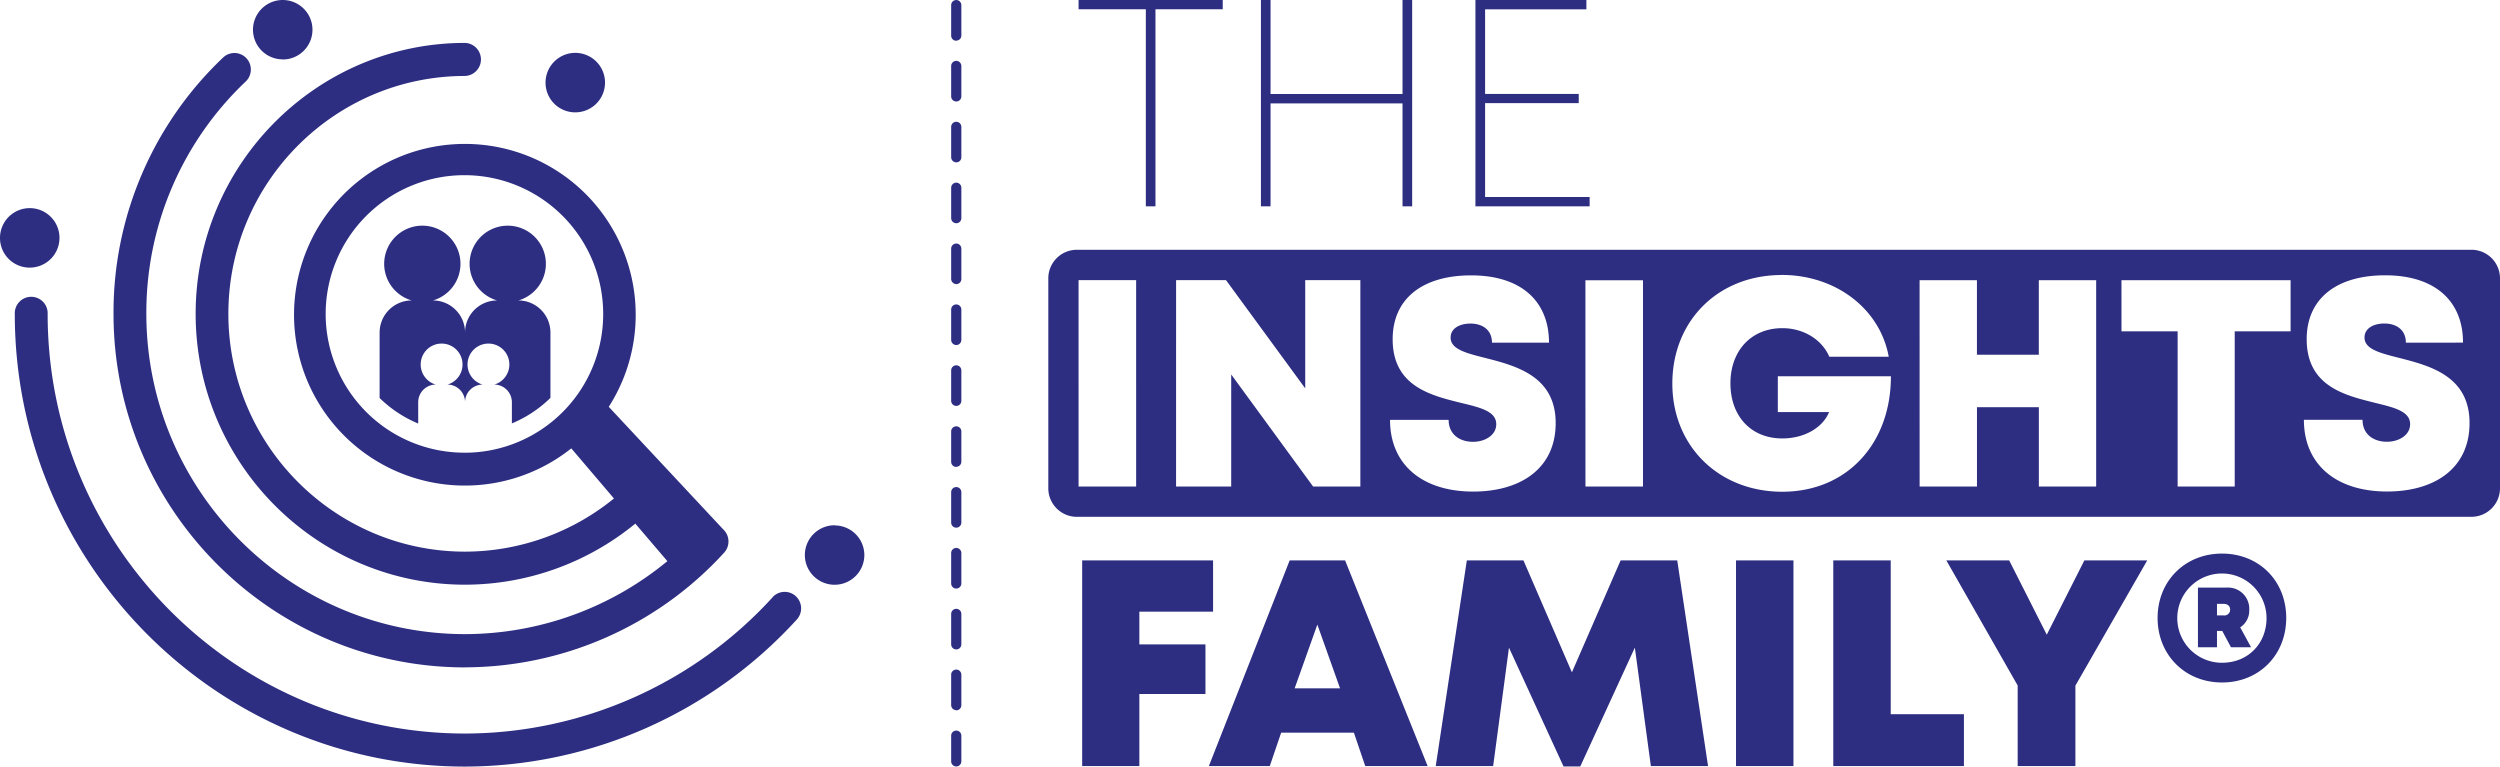 <svg xmlns="http://www.w3.org/2000/svg" xmlns:xlink="http://www.w3.org/1999/xlink" viewBox="0 0 770.79 236.35"><defs><style>.cls-1{fill:none;}.cls-2{clip-path:url(#clip-path);}.cls-3{fill:#2d2e82;}</style><clipPath id="clip-path" transform="translate(0 0.01)"><rect class="cls-1" width="770.77" height="237.9"></rect></clipPath></defs><g id="Layer_2" data-name="Layer 2"><g id="Layer_1-2" data-name="Layer 1"><g id="Layer_2-2" data-name="Layer 2"><g id="Layer_1-2-2" data-name="Layer 1-2"><g class="cls-2"><path class="cls-3" d="M332,159.33H762a8.81,8.81,0,0,0,8.79-8.79V85.78A8.8,8.8,0,0,0,762,77H332a8.81,8.81,0,0,0-8.79,8.79v64.76a8.81,8.81,0,0,0,8.79,8.79m400.12-35.19c-9.2-2.29-20.93-5.1-20.93-19.58,0-12.53,9.2-19.7,24.2-19.7,15.24,0,24,7.82,24,20.76H741.77c0-4-3-5.9-6.63-5.9-3.12,0-6.12,1.35-6.12,4.32,0,3.61,4.79,4.8,10.78,6.31,9.36,2.41,21.6,5.54,21.6,20.06,0,13.9-10.67,21.11-25.44,21.11-15.57,0-25.63-8.23-25.63-22.1h18.08c0,4.55,3.5,6.76,7.5,6.76,3.67,0,7.17-2,7.17-5.43,0-4-5-5.15-11-6.61m-78-37.78h52.15v15.78H689V150H671.4V102.14H654.09Zm-62.24,0h17.68v23H628.6v-23h17.68V150H628.61V125.54H609.53V150H591.85Zm-42.51-1.61c16.68,0,30.31,10.43,33,25.21H564c-2.3-5.36-8-8.8-14.48-8.8-9.53,0-16,6.89-16,17s6.32,17,16,17c6.69,0,12.42-3.24,14.42-8.14H548.13V116H583c0,20.81-13.59,35.6-33.51,35.6-19.49,0-33.88-14-33.88-33.36s14.13-33.46,33.72-33.46m-60.52,1.61h17.75V150H488.82Zm-38.5,37.78c-9.19-2.29-20.93-5.1-20.93-19.58,0-12.53,9.21-19.7,24.2-19.7,15.25,0,24,7.82,24,20.76H460c0-4-3-5.9-6.63-5.9-3.12,0-6.12,1.35-6.12,4.32,0,3.61,4.8,4.8,10.79,6.31,9.36,2.41,21.6,5.54,21.6,20.06,0,13.9-10.68,21.11-25.45,21.11-15.56,0-25.62-8.23-25.62-22.1h18.07c0,4.55,3.51,6.76,7.5,6.76,3.67,0,7.18-2,7.18-5.43,0-4-4.95-5.15-11-6.61M362.61,86.36H378l24.42,33.37V86.36h17V150H404.86L379.6,115.44V150h-17Zm-30.07,0h17.75V150H332.54Z" transform="translate(0 0.01)"></path><polygon class="cls-3" points="353.28 63.61 356.25 63.61 356.25 2.85 376.99 2.85 376.99 0.01 332.54 0.01 332.54 2.85 353.28 2.85 353.28 63.61"></polygon><polygon class="cls-3" points="391.73 31.88 432.42 31.88 432.42 63.61 435.39 63.61 435.39 0.01 432.42 0.01 432.42 28.99 391.73 28.99 391.73 0.01 388.76 0.01 388.76 63.61 391.73 63.61 391.73 31.88"></polygon><polygon class="cls-3" points="490.11 60.73 457.88 60.73 457.88 31.79 486.75 31.79 486.75 28.97 457.88 28.97 457.88 2.87 489.11 2.87 489.11 0.01 454.9 0.01 454.9 63.61 490.11 63.61 490.11 60.73"></polygon><path class="cls-3" d="M294.83,236.3a1.57,1.57,0,0,0,1.57-1.57h0v-7.92a1.57,1.57,0,0,0-3.14,0h0v7.92a1.57,1.57,0,0,0,1.57,1.57h0" transform="translate(0 0.01)"></path><path class="cls-3" d="M294.83,181.45a1.57,1.57,0,0,0,1.57-1.57h0V170.5a1.57,1.57,0,0,0-3.14,0h0v9.38a1.57,1.57,0,0,0,1.57,1.57h0" transform="translate(0 0.01)"></path><path class="cls-3" d="M294.83,162.68a1.57,1.57,0,0,0,1.57-1.57h0v-9.38a1.57,1.57,0,0,0-3.14,0v9.38a1.57,1.57,0,0,0,1.57,1.57h0" transform="translate(0 0.01)"></path><path class="cls-3" d="M294.83,219a1.57,1.57,0,0,0,1.57-1.57h0V208a1.57,1.57,0,0,0-3.14,0h0v9.38a1.57,1.57,0,0,0,1.57,1.57h0" transform="translate(0 0.01)"></path><path class="cls-3" d="M294.83,200.22a1.57,1.57,0,0,0,1.57-1.57h0v-9.38a1.57,1.57,0,1,0-3.14,0v9.38a1.57,1.57,0,0,0,1.57,1.57h0" transform="translate(0 0.01)"></path><path class="cls-3" d="M294.83,143.91a1.57,1.57,0,0,0,1.57-1.57h0V133a1.57,1.57,0,0,0-3.14,0v9.38a1.57,1.57,0,0,0,1.57,1.57h0" transform="translate(0 0.01)"></path><path class="cls-3" d="M294.83,106.37a1.57,1.57,0,0,0,1.57-1.57h0V95.42a1.57,1.57,0,0,0-3.14,0v9.38a1.59,1.59,0,0,0,1.57,1.57" transform="translate(0 0.01)"></path><path class="cls-3" d="M294.83,50.05a1.56,1.56,0,0,0,1.57-1.55h0V39.11a1.57,1.57,0,0,0-3.14,0v9.38a1.58,1.58,0,0,0,1.57,1.56" transform="translate(0 0.01)"></path><path class="cls-3" d="M294.83,31.28a1.56,1.56,0,0,0,1.57-1.55h0V20.33a1.57,1.57,0,0,0-3.14,0h0v9.39a1.58,1.58,0,0,0,1.57,1.56" transform="translate(0 0.01)"></path><path class="cls-3" d="M294.83,12.51A1.55,1.55,0,0,0,296.4,11V1.57a1.57,1.57,0,0,0-3.14,0V11a1.58,1.58,0,0,0,1.57,1.56" transform="translate(0 0.01)"></path><path class="cls-3" d="M294.83,87.6A1.57,1.57,0,0,0,296.4,86V76.65a1.57,1.57,0,0,0-3.14,0V86a1.59,1.59,0,0,0,1.57,1.57" transform="translate(0 0.01)"></path><path class="cls-3" d="M294.83,68.82a1.56,1.56,0,0,0,1.57-1.55h0V57.88a1.57,1.57,0,0,0-3.14,0h0v9.38a1.58,1.58,0,0,0,1.57,1.56" transform="translate(0 0.01)"></path><path class="cls-3" d="M294.83,125.14a1.57,1.57,0,0,0,1.57-1.57h0v-9.38a1.57,1.57,0,0,0-3.14,0h0v9.38a1.59,1.59,0,0,0,1.57,1.57" transform="translate(0 0.01)"></path><path class="cls-3" d="M238.2,184.15a128.68,128.68,0,0,1-94.82,42c-71,0-128.69-58-128.69-129.35a5.07,5.07,0,1,0-10.13-.45,3.38,3.38,0,0,0,0,.45c0,76.94,62.27,139.54,138.82,139.54A138.85,138.85,0,0,0,245.67,191a5.11,5.11,0,0,0-.31-7.19,5.06,5.06,0,0,0-7.14.28l0,0" transform="translate(0 0.01)"></path><path class="cls-3" d="M177.32,34.63a9.17,9.17,0,1,0-9.12-9.22v.05a9.14,9.14,0,0,0,9.11,9.17h0" transform="translate(0 0.01)"></path><path class="cls-3" d="M87.14,18.33A9.17,9.17,0,1,0,78,9.13v0a9.14,9.14,0,0,0,9.12,9.16h0" transform="translate(0 0.01)"></path><path class="cls-3" d="M9.12,82.5A9.17,9.17,0,1,0,0,73.28v0A9.14,9.14,0,0,0,9.11,82.5h0" transform="translate(0 0.01)"></path><path class="cls-3" d="M257.37,161.94a9.17,9.17,0,1,0,9.12,9.22v0a9.15,9.15,0,0,0-9.12-9.17" transform="translate(0 0.01)"></path><path class="cls-3" d="M143.38,205.74a108.5,108.5,0,0,0,79.89-35.36,5.12,5.12,0,0,0-.31-7.2l-35.27-37.76h0a52.67,52.67,0,1,0-11.55,12.81l13.15,15.45a72.86,72.86,0,0,1-45.88,16.39c-40.23,0-73-32.89-73-73.33s32.73-73.33,73-73.33a5.1,5.1,0,0,0,0-10.19c-45.82,0-83.09,37.47-83.09,83.52s37.27,83.52,83.09,83.52a83,83,0,0,0,52.47-18.83L205.76,173a98.23,98.23,0,0,1-62.35,22.5c-54.2,0-98.29-44.32-98.29-98.8A98.1,98.1,0,0,1,75.76,25.12a5.11,5.11,0,0,0,.19-7.2,5.05,5.05,0,0,0-7.14-.21l0,0A108.22,108.22,0,0,0,35,96.76c0,60.09,48.63,109,108.42,109m0-66.2a42.78,42.78,0,1,1,42.55-43v.23a42.72,42.72,0,0,1-42.55,42.78" transform="translate(0 0.01)"></path><path class="cls-3" d="M159.84,92.62a11.76,11.76,0,1,0-6.59,0,9.9,9.9,0,0,0-9.87,9.93h0a9.91,9.91,0,0,0-9.88-9.93,11.76,11.76,0,1,0-6.58,0,9.91,9.91,0,0,0-9.88,9.93V122.7a37.63,37.63,0,0,0,11.9,7.87V124a5.43,5.43,0,0,1,5.41-5.44,6.45,6.45,0,1,1,3.61,0,5.44,5.44,0,0,1,5.42,5.44,5.43,5.43,0,0,1,5.41-5.44,6.45,6.45,0,1,1,3.61,0,5.44,5.44,0,0,1,5.42,5.44v6.53a37.48,37.48,0,0,0,11.89-7.87V102.55a9.9,9.9,0,0,0-9.87-9.93h0" transform="translate(0 0.01)"></path><polygon class="cls-3" points="351.28 188.58 351.28 198.68 371.66 198.68 371.66 213.98 351.28 213.98 351.28 236.2 333.65 236.2 333.65 172.77 374.01 172.77 374.01 188.58 351.28 188.58"></polygon><path class="cls-3" d="M417.43,225.89H395l-3.51,10.3H372.71l24.92-63.43h17.08l25.46,63.43H420.93Zm-11.27-33.33-7,19.66h14Z" transform="translate(0 0.01)"></path><polygon class="cls-3" points="508.99 236.2 504.05 199.67 487.22 236.31 482.06 236.31 465.24 199.69 460.36 236.2 442.66 236.2 452.25 172.77 469.7 172.77 484.64 207.29 499.67 172.77 517.12 172.77 526.62 236.2 508.99 236.2"></polygon><rect class="cls-3" x="535.24" y="172.77" width="17.71" height="63.43"></rect><polygon class="cls-3" points="605.51 220.2 605.51 236.2 565.23 236.2 565.23 172.77 582.94 172.77 582.94 220.2 605.51 220.2"></polygon><polygon class="cls-3" points="639.88 211.39 639.88 236.2 622.08 236.2 622.08 211.35 600.08 172.77 619.46 172.77 631.05 195.69 642.65 172.77 662.03 172.77 639.88 211.39"></polygon><path class="cls-3" d="M704.88,190.51c0,11.43-8.38,19.9-19.8,19.9s-19.86-8.53-19.86-19.9,8.44-19.84,19.86-19.84S704.88,179.09,704.88,190.51Zm-6.07,0a13.76,13.76,0,1,0-13.73,13.82C693,204.33,698.81,198.53,698.81,190.51Zm-8.12,2.9,3.35,6.15h-6.19l-2.7-5.05h-1.62v5.05h-5.87V181.15h9a6.54,6.54,0,0,1,6.82,6.88A6.14,6.14,0,0,1,690.69,193.41Zm-7.16-3.68h2.05a1.75,1.75,0,0,0,2-1.8c0-1-.67-1.76-2-1.76h-2.05Z" transform="translate(0 0.01)"></path></g></g></g></g></g></svg>